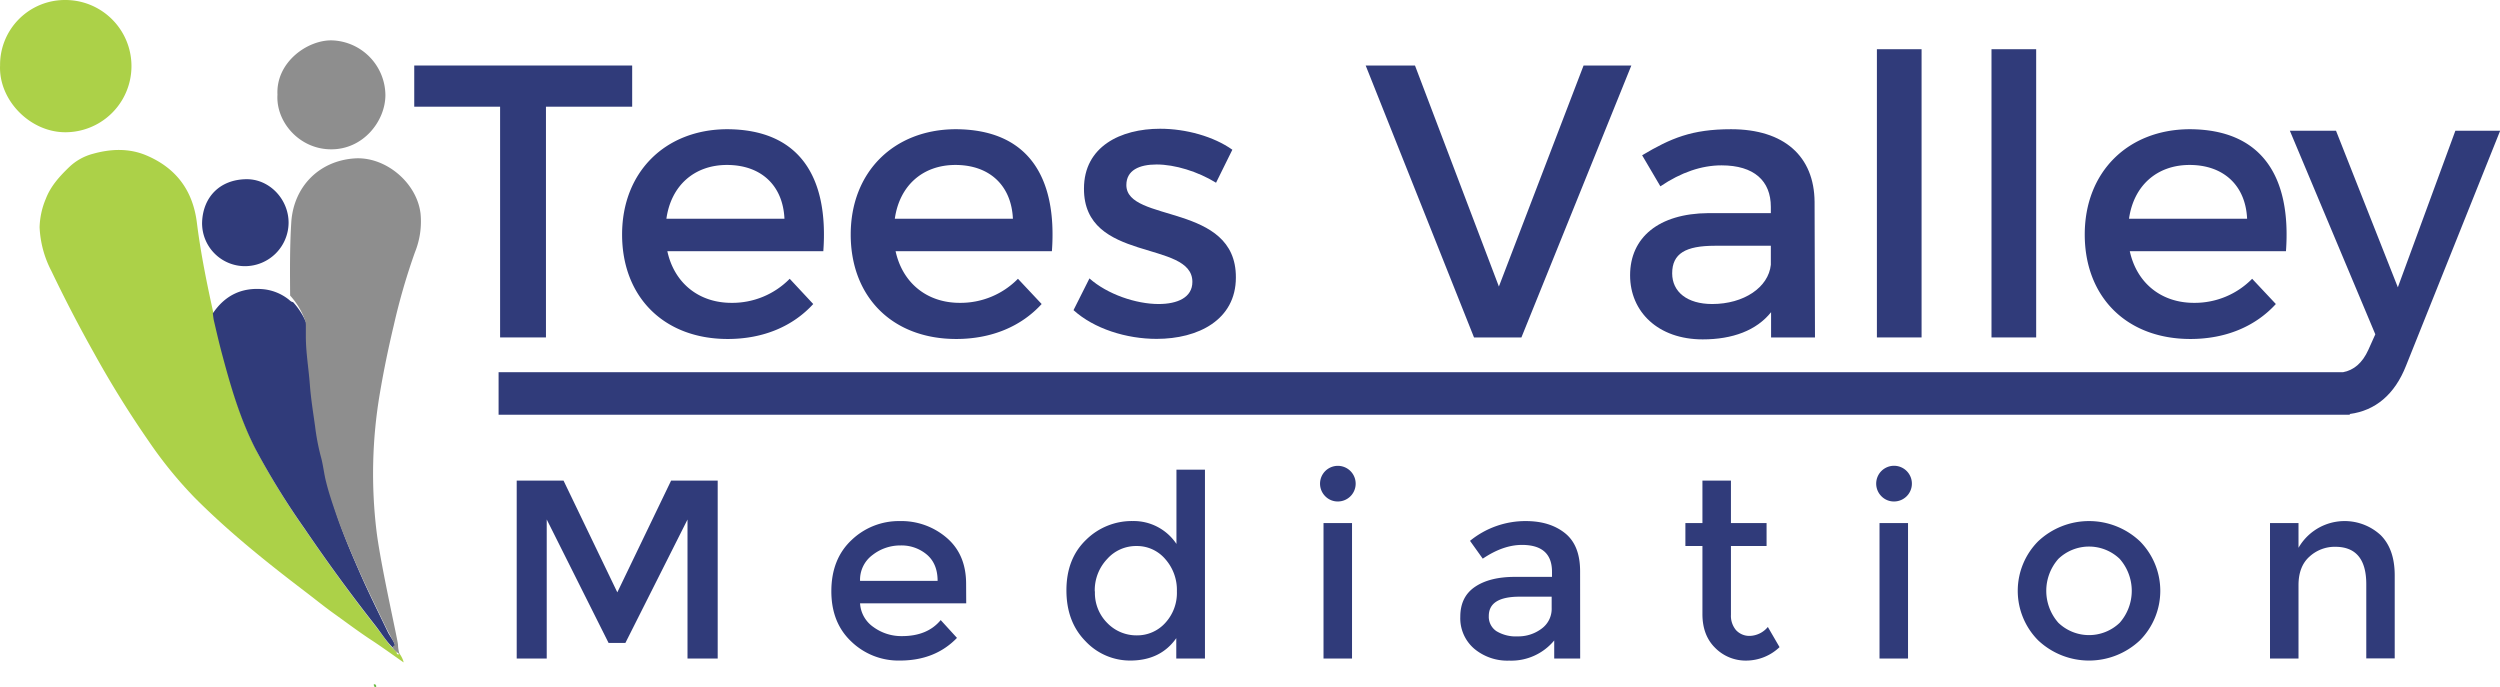 <svg id="ef3dfe8d-1420-4d4b-86f4-0567f66ea3a1" data-name="Layer 3" xmlns="http://www.w3.org/2000/svg" viewBox="0 0 743.7 204.43">
  <title>tvm-logo</title>
  <g>
    <path d="M124.15,201.8c-3.34-2.33-6.4-4.56-9.57-6.64-3.86-2.53-7.55-5.32-11.3-8-2.93-2.1-5.75-4.41-8.64-6.6C83.29,171.91,72.18,163,62.08,152.88A124.78,124.78,0,0,1,48.33,136a303.79,303.79,0,0,1-16.24-26.16Q25.34,97.82,19.37,85.36a31,31,0,0,1-3.51-13A23.23,23.23,0,0,1,17.7,63.9c1.46-3.8,4.08-6.68,7-9.49a16.17,16.17,0,0,1,7-3.91c5.27-1.48,10.78-1.74,16,.5,8.8,3.76,13.75,10.41,14.95,20,1.15,9.18,3,18.25,5,27.28,0,.1.12.18.19.26.11.76.17,1.53.35,2.28.76,3.21,1.49,6.43,2.34,9.61C73,120.18,75.84,129.91,80.5,139a225.69,225.69,0,0,0,14.65,23.72q10,14.72,21,28.74c1.92,2.45,3.52,5.16,5.93,7.21,0,.32,0,.64.41.75.2.05.25-.12.25-.28C122.73,198.7,124,200.69,124.15,201.8Z" transform="translate(-4.08 -4.74)" fill="#acd148"/>
    <path d="M121.72,198.1c-2.4-2-4-4.76-5.92-7.22q-11-14-21-28.73a227.46,227.46,0,0,1-14.66-23.72c-4.65-9.05-7.45-18.78-10.06-28.57-.85-3.18-1.59-6.4-2.34-9.61-.18-.75-.24-1.52-.35-2.28C71,92.6,76,90.16,82.48,90.78a14.54,14.54,0,0,1,7.27,2.89c.48.35.85.86,1.5.94a21.3,21.3,0,0,1,4.5,7.63,3.55,3.55,0,0,1,.16,1.13c0,1.1,0,2.21,0,3.31,0,4.82.83,9.58,1.19,14.37.32,4.22,1,8.38,1.58,12.54a64.87,64.87,0,0,0,1.71,9c.69,2.46.91,5.05,1.56,7.52.79,3,1.75,6,2.74,8.91,1.8,5.33,4,10.5,6.25,15.66,2.65,6.13,5.64,12.08,8.52,18.09.83,1.73,2.43,3.16,2.29,5.31Z" transform="translate(-4.08 -4.74)" fill="#303b7a"/>
    <path d="M4.1,24.16A19.29,19.29,0,0,1,23.46,4.74a19.67,19.67,0,0,1,.12,39.34C13,44.12,3.63,34.49,4.1,24.16Z" transform="translate(-4.08 -4.74)" fill="#acd148"/>
    <path d="M86.62,32.87c-.47-9.67,9-16.31,16.25-16.12A16.44,16.44,0,0,1,118.73,33c0,7.78-6.61,16.23-16.19,16.16C93.15,49.14,86.1,41,86.62,32.87Z" transform="translate(-4.08 -4.74)" fill="#8e8e8e"/>
    <path d="M89.93,71A13,13,0,0,1,77,83.92,12.77,12.77,0,0,1,64.2,70.83c.28-7.51,5.32-12.71,13.22-12.78C84.24,58,89.94,64,89.93,71Z" transform="translate(-4.08 -4.74)" fill="#303b7a"/>
    <path d="M115.32,208.28c.4,0,.67.13.68.57,0,.18,0,.37-.27.31-.41-.11-.44-.47-.46-.82Z" transform="translate(-4.08 -4.74)" fill="#6dbd46"/>
    <path d="M90.39,92.67c-.06-7.23-.11-14.45.33-21.67.64-10.6,8.14-18.36,18.74-19.13,9.28-.68,18.68,7.23,19.73,16.47a24.43,24.43,0,0,1-1.68,11.46,189.89,189.89,0,0,0-6.29,21.72c-1.6,6.72-3,13.47-4.15,20.29a142.86,142.86,0,0,0-.95,41.19c1.33,10.55,6.45,32.72,6.36,33.64a10.71,10.71,0,0,0,.45,2.69c-3.35-2.33-1.41-2.54-1.41-2.7,0-.4-2.09-4.09-2.91-5.81-2.88-6-5.87-12-8.52-18.1-2.24-5.16-4.46-10.33-6.25-15.66-1-2.94-2-5.9-2.74-8.91-.65-2.47-.87-5.06-1.56-7.52a66.42,66.42,0,0,1-1.72-9c-.58-4.16-1.26-8.32-1.57-12.54-.36-4.79-1.19-9.55-1.19-14.37,0-1.1,0-2.21,0-3.31a3.86,3.86,0,0,0-.16-1.13A21.3,21.3,0,0,0,90.39,92.67Z" transform="translate(-4.08 -4.74)" fill="#8e8e8e"/>
    <path d="M220.34,53.81c-9.7,0-16.64,6.13-18,16h35.12C237,59.82,230.4,53.81,220.34,53.81Z" transform="translate(-4.08 -4.74)" fill="none"/>
    <path d="M501.52,86.05c0,5.55,4.5,9.13,11.9,9.13,9.47,0,16.75-5,17.45-11.67V77.85H514.23C505.56,77.85,501.52,80.16,501.52,86.05Z" transform="translate(-4.08 -4.74)" fill="none"/>
    <path d="M288.3,53.81c-9.71,0-16.64,6.13-18,16H305.4C304.94,59.82,298.35,53.81,288.3,53.81Z" transform="translate(-4.08 -4.74)" fill="none"/>
    <path d="M655.45,53.81c-9.71,0-16.64,6.13-18,16h35.13C672.09,59.82,665.5,53.81,655.45,53.81Z" transform="translate(-4.08 -4.74)" fill="none"/>
    <polygon points="148.77 100.38 162.41 100.38 162.41 31.74 188.06 31.74 188.06 19.49 123.23 19.49 123.23 31.74 148.77 31.74 148.77 100.38" fill="#303b7a"/>
    <path d="M220.57,105.58c10.63,0,19.42-3.81,25.43-10.4L239,87.67a23.91,23.91,0,0,1-17.34,7.16c-9.7,0-17-5.89-19.06-15.36H249c1.62-22.19-7.16-36.29-28.77-36.29C202,43.3,189.14,55.89,189.14,74.5S201.62,105.58,220.57,105.58Zm-.23-51.77c10.06,0,16.64,6,17.1,16H202.32C203.7,59.94,210.64,53.81,220.34,53.81Z" transform="translate(-4.08 -4.74)" fill="#303b7a"/>
    <path d="M288.53,105.58c10.63,0,19.41-3.81,25.42-10.4l-7.05-7.51a23.91,23.91,0,0,1-17.33,7.16c-9.71,0-17-5.89-19.07-15.36H317c1.62-22.19-7.16-36.29-28.77-36.29-18.26.12-31.08,12.71-31.08,31.32S269.58,105.58,288.53,105.58Zm-.23-51.77c10.05,0,16.64,6,17.1,16H270.27C271.66,59.94,278.59,53.81,288.3,53.81Z" transform="translate(-4.08 -4.74)" fill="#303b7a"/>
    <path d="M348.74,95.18c-6.7,0-15.25-2.89-20.57-7.62L323.43,97c6.13,5.55,15.72,8.55,24.73,8.55,12.37,0,23.57-5.66,23.57-18.26.12-22.3-32.58-16.17-32.58-27.5,0-4.39,3.81-6.12,9-6.12,5.43,0,12.25,2.08,17.68,5.43l4.85-9.82c-5.54-3.93-13.75-6.24-21.49-6.24-11.78,0-22.65,5.31-22.65,17.79C326.44,83.05,358.79,76,358.79,88.6,358.79,93.22,354.4,95.18,348.74,95.18Z" transform="translate(-4.08 -4.74)" fill="#303b7a"/>
    <polygon points="452.59 100.38 485.29 19.49 471.08 19.49 445.89 85.24 420.93 19.49 406.26 19.49 438.49 100.38 452.59 100.38" fill="#303b7a"/>
    <path d="M516.19,53.93c9.71,0,14.68,4.62,14.68,12.36v1.85H512.26C497.47,68.26,489,75.42,489,86.63c0,10.86,8.32,19.07,21.6,19.07,8.9,0,16-2.66,20.34-8.09v7.51H544l-.12-40.33c-.11-13.52-9-21.61-24.84-21.61-11.67,0-17.91,2.66-26.46,7.75l5.43,9.24C504.17,56,510.3,53.93,516.19,53.93Zm14.68,29.58c-.7,6.7-8,11.67-17.45,11.67-7.4,0-11.9-3.58-11.9-9.13,0-5.89,4-8.2,12.71-8.2h16.64Z" transform="translate(-4.08 -4.74)" fill="#303b7a"/>
    <rect x="558.34" y="14.64" width="13.29" height="85.74" fill="#303b7a"/>
    <rect x="592.43" y="14.64" width="13.29" height="85.74" fill="#303b7a"/>
    <path d="M655.68,105.58c10.63,0,19.41-3.81,25.42-10.4l-7.05-7.51a23.91,23.91,0,0,1-17.33,7.16c-9.71,0-17-5.89-19.07-15.36h46.46c1.61-22.19-7.17-36.29-28.78-36.29-18.25.12-31.08,12.71-31.08,31.32S636.73,105.58,655.68,105.58Zm-.23-51.77c10,0,16.64,6,17.1,16H637.42C638.81,59.94,645.74,53.81,655.45,53.81Z" transform="translate(-4.08 -4.74)" fill="#303b7a"/>
    <path d="M734.5,43.64,717.39,90.21,699,43.64H685.27l25.42,60.55-2.08,4.63c-1.76,3.91-4.35,6.07-7.55,6.65H152.4v12.64H703.1v-.22c7.61-1,13.37-5.81,16.72-14.34l28-69.91Z" transform="translate(-4.08 -4.74)" fill="#303b7a"/>
    <g>
      <path d="M166.72,200.64h-8.93V147.71h13.93l16,33.24,16-33.24h13.86v52.93H208.6V159.29L190.12,196h-5l-18.4-36.73Z" transform="translate(-4.08 -4.74)" fill="#303b7a"/>
      <path d="M291.51,184.21H259.93a9.22,9.22,0,0,0,4,7.08,14.08,14.08,0,0,0,8.48,2.68q7.57,0,11.51-4.77l4.84,5.3q-6.51,6.75-17,6.74a20.18,20.18,0,0,1-14.42-5.64q-6-5.64-5.95-15.14t6.06-15.11a20.32,20.32,0,0,1,14.28-5.6,20.67,20.67,0,0,1,14,5q5.75,4.95,5.75,13.66Zm-31.58-6.67H283q0-5.07-3.18-7.8A11.65,11.65,0,0,0,272,167a13.36,13.36,0,0,0-8.36,2.84A9.15,9.15,0,0,0,259.93,177.54Z" transform="translate(-4.08 -4.74)" fill="#303b7a"/>
      <path d="M327,195.49q-5.68-5.76-5.68-15.15t5.83-15a19.35,19.35,0,0,1,13.9-5.6,15.28,15.28,0,0,1,13,6.81V144.45h8.48v56.19H354v-6.06q-4.69,6.66-13.7,6.66A18.16,18.16,0,0,1,327,195.49Zm2.8-14.81a12.62,12.62,0,0,0,3.71,9.43,12.06,12.06,0,0,0,8.71,3.64,11.25,11.25,0,0,0,8.48-3.68,13.13,13.13,0,0,0,3.48-9.42,13.83,13.83,0,0,0-3.48-9.62,11.05,11.05,0,0,0-8.56-3.86,11.5,11.5,0,0,0-8.7,3.86A13.5,13.5,0,0,0,329.75,180.68Z" transform="translate(-4.08 -4.74)" fill="#303b7a"/>
      <path d="M398.28,152.33a5.3,5.3,0,1,1,3.79,1.59A5.19,5.19,0,0,1,398.28,152.33Zm8,48.31h-8.48V160.35h8.48Z" transform="translate(-4.08 -4.74)" fill="#303b7a"/>
      <path d="M474.15,200.64h-7.72v-5.38a16.56,16.56,0,0,1-13.4,6,15.34,15.34,0,0,1-10.42-3.56,11.91,11.91,0,0,1-4.12-9.5q0-5.94,4.39-8.9t11.89-2.95h11v-1.51q0-8-8.94-8-5.6,0-11.66,4.09l-3.79-5.3A26.07,26.07,0,0,1,458,159.75q7.13,0,11.63,3.59t4.5,11.32Zm-8.48-15v-3.4h-9.54q-9.17,0-9.16,5.75a5.14,5.14,0,0,0,2.27,4.51,11.12,11.12,0,0,0,6.32,1.55,11.5,11.5,0,0,0,7.08-2.27A7.28,7.28,0,0,0,465.67,185.64Z" transform="translate(-4.08 -4.74)" fill="#303b7a"/>
      <path d="M519,167.17v20.44a6.62,6.62,0,0,0,1.51,4.58,5.38,5.38,0,0,0,4.24,1.71,7.22,7.22,0,0,0,5.23-2.65l3.48,6a14.43,14.43,0,0,1-9.88,4,12.72,12.72,0,0,1-9.24-3.75q-3.83-3.74-3.82-10.1V167.17h-5.07v-6.82h5.07V147.71H519v12.64h10.6v6.82Z" transform="translate(-4.08 -4.74)" fill="#303b7a"/>
      <path d="M563.73,152.33a5.31,5.31,0,1,1,3.79,1.59A5.19,5.19,0,0,1,563.73,152.33Zm7.95,48.31H563.2V160.35h8.48Z" transform="translate(-4.08 -4.74)" fill="#303b7a"/>
      <path d="M640.67,195.22a22.06,22.06,0,0,1-30.29,0,20.92,20.92,0,0,1,0-29.45,22.06,22.06,0,0,1,30.29,0,20.94,20.94,0,0,1,0,29.45ZM616.4,190a13.18,13.18,0,0,0,18.25,0,14.38,14.38,0,0,0,0-19,13.18,13.18,0,0,0-18.25,0,14.35,14.35,0,0,0,0,19Z" transform="translate(-4.08 -4.74)" fill="#303b7a"/>
      <path d="M687.84,178.83v21.81h-8.48V160.35h8.48v7.35a15.82,15.82,0,0,1,24.42-3.79q4.2,4.17,4.2,12v24.69H708V178.53q0-11.13-9.24-11.13a11.1,11.1,0,0,0-7.64,2.91Q687.84,173.22,687.84,178.83Z" transform="translate(-4.08 -4.74)" fill="#303b7a"/>
    </g>
  </g>
</svg>
